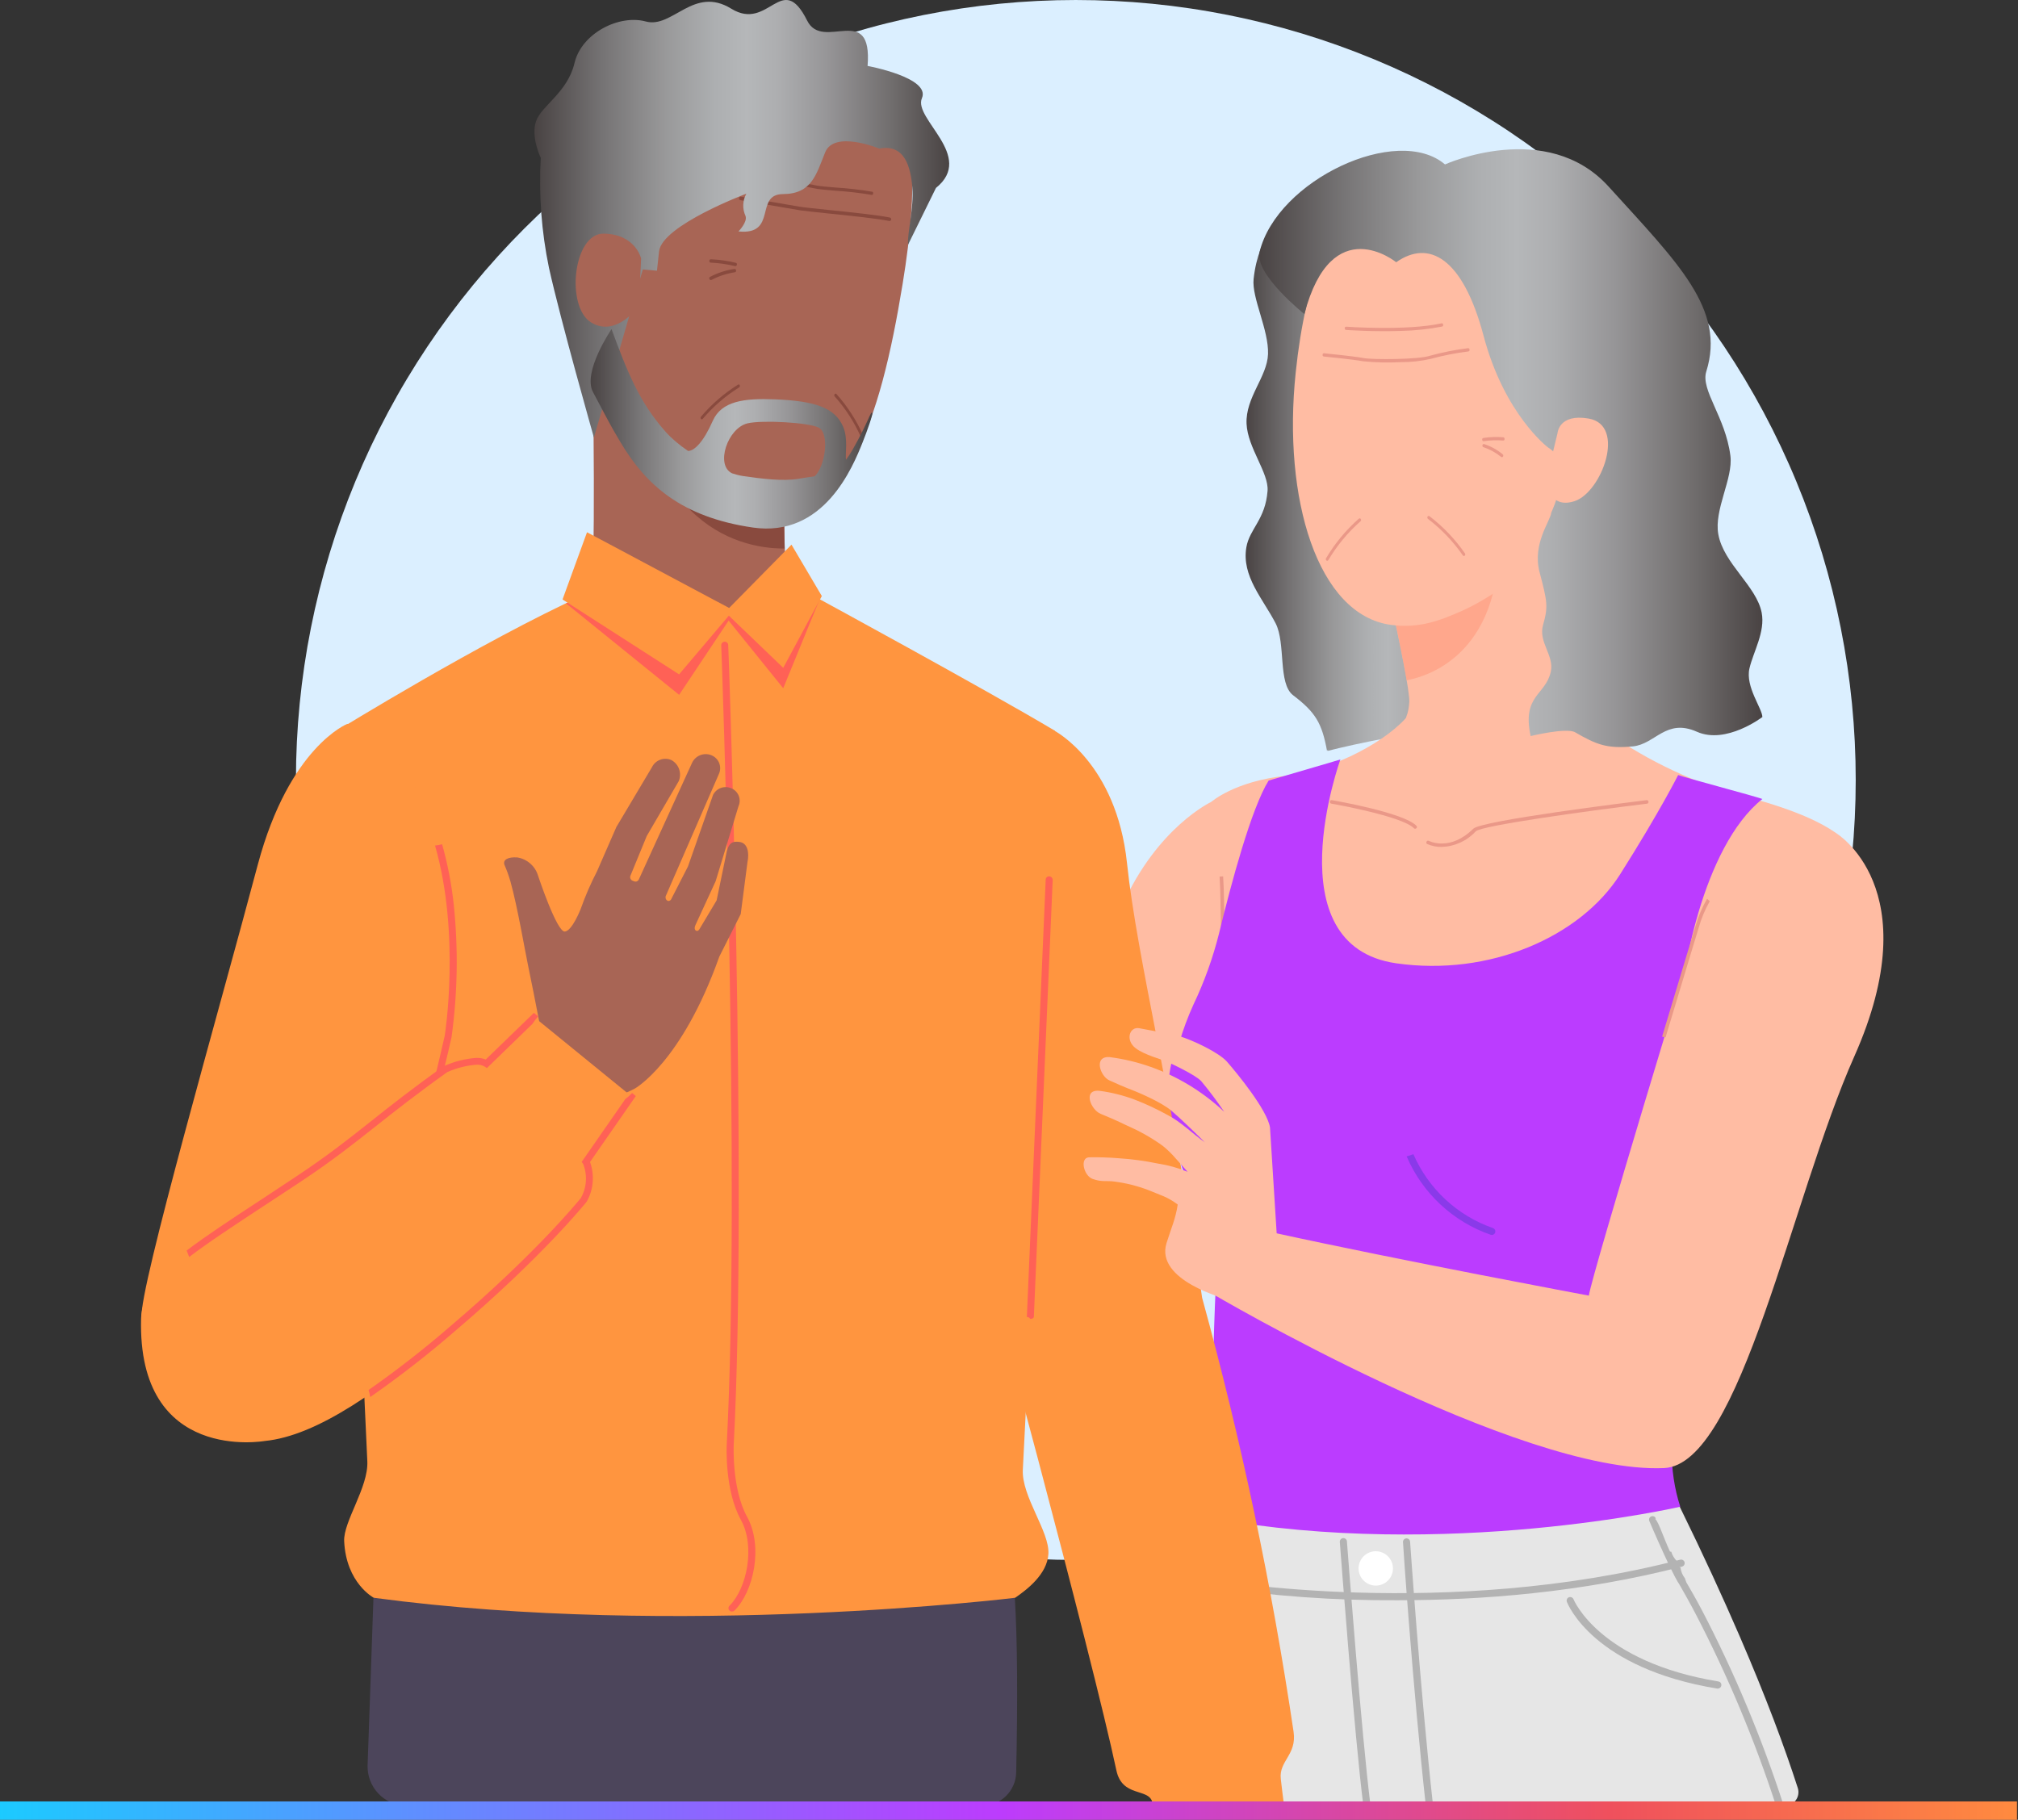 <?xml version="1.0" encoding="utf-8"?>
<!-- Generator: Adobe Illustrator 27.9.0, SVG Export Plug-In . SVG Version: 6.00 Build 0)  -->
<svg version="1.1" id="Layer_1" xmlns="http://www.w3.org/2000/svg" xmlns:xlink="http://www.w3.org/1999/xlink" x="0px" y="0px"
	 width="370px" height="333.7px" viewBox="0 0 370 333.7" style="enable-background:new 0 0 370 333.7;" xml:space="preserve">
<rect x="0" y="0" width="370" height="333.7" fill="#333333" stroke="none"/>
<style type="text/css">
	.st0{clip-path:url(#SVGID_00000032625935488458224710000012508892298974852484_);}
	.st1{opacity:0;}
	.st2{fill:url(#Path_548_00000036952770890668201580000006101236932106960824_);}
	.st3{fill:url(#Path_549_00000139282720491002108380000005025898430459959941_);}
	.st4{clip-path:url(#SVGID_00000062186564734372845020000002466430299825422269_);fill:#DBEFFF;}
	
		.st5{clip-path:url(#SVGID_00000062186564734372845020000002466430299825422269_);fill:url(#SVGID_00000041995586058884553090000010592863795864138631_);}
	.st6{clip-path:url(#SVGID_00000062186564734372845020000002466430299825422269_);fill:#E6E6E6;}
	.st7{clip-path:url(#SVGID_00000062186564734372845020000002466430299825422269_);fill:#B3B3B3;}
	.st8{clip-path:url(#SVGID_00000062186564734372845020000002466430299825422269_);fill:#FFFFFF;}
	.st9{clip-path:url(#SVGID_00000062186564734372845020000002466430299825422269_);fill:#FFBCA3;}
	.st10{opacity:0.54;clip-path:url(#SVGID_00000062186564734372845020000002466430299825422269_);enable-background:new    ;}
	.st11{clip-path:url(#SVGID_00000146499559960136842910000003818256666910609588_);fill:#FF9578;}
	
		.st12{clip-path:url(#SVGID_00000062186564734372845020000002466430299825422269_);fill:url(#SVGID_00000018934334514977275570000017128866155336145060_);}
	.st13{clip-path:url(#SVGID_00000062186564734372845020000002466430299825422269_);fill:#EA9888;}
	.st14{clip-path:url(#SVGID_00000062186564734372845020000002466430299825422269_);fill:#BB3CFF;}
	.st15{opacity:0.4;clip-path:url(#SVGID_00000062186564734372845020000002466430299825422269_);enable-background:new    ;}
	.st16{clip-path:url(#SVGID_00000110471510829538779710000015006378462103255681_);fill:#4138C7;}
	.st17{clip-path:url(#SVGID_00000062186564734372845020000002466430299825422269_);fill:#EA997D;}
	.st18{clip-path:url(#SVGID_00000062186564734372845020000002466430299825422269_);fill:#D87E66;}
	.st19{clip-path:url(#SVGID_00000062186564734372845020000002466430299825422269_);fill:#FF953F;}
	.st20{clip-path:url(#SVGID_00000062186564734372845020000002466430299825422269_);fill:#4C455B;}
	.st21{clip-path:url(#SVGID_00000062186564734372845020000002466430299825422269_);fill:#A86555;}
	.st22{clip-path:url(#SVGID_00000062186564734372845020000002466430299825422269_);fill:#894A3E;}
	.st23{clip-path:url(#SVGID_00000062186564734372845020000002466430299825422269_);fill:#FF6156;}
	
		.st24{clip-path:url(#SVGID_00000062186564734372845020000002466430299825422269_);fill:url(#SVGID_00000183223140094800337750000000048433923748068029_);}
	
		.st25{clip-path:url(#SVGID_00000062186564734372845020000002466430299825422269_);fill:url(#SVGID_00000076575688489911408210000017926739241649046930_);}
	
		.st26{clip-path:url(#SVGID_00000004540749360068574710000004065488829666103983_);fill:url(#SVGID_00000083767382617725519740000008969847802467339455_);}
</style>
<g>
	<g>
		<defs>
			<rect id="SVGID_1_" x="115" y="3847.485" width="370" height="5"/>
		</defs>
		<clipPath id="SVGID_00000166666487721707670660000011439511654850527900_">
			<use xlink:href="#SVGID_1_"  style="overflow:visible;"/>
		</clipPath>
		
			<g id="Group_549" transform="translate(115 3518.785)" style="clip-path:url(#SVGID_00000166666487721707670660000011439511654850527900_);">
			<g id="Group_547" transform="translate(0 -182.6)" class="st1">
				<g id="Group_546">
					
						<linearGradient id="Path_548_00000065037757606514541210000004597714623087962019_" gradientUnits="userSpaceOnUse" x1="-815.911" y1="2.179" x2="-815.911" y2="11.404" gradientTransform="matrix(370 0 0 185 301957 -3410.48)">
						<stop  offset="0" style="stop-color:#000000"/>
						<stop  offset="0" style="stop-color:#1ACCFF"/>
						<stop  offset="0.1" style="stop-color:#3AAFFF"/>
						<stop  offset="0.2" style="stop-color:#5B92FF"/>
						<stop  offset="0.3" style="stop-color:#7B75FF"/>
						<stop  offset="0.4" style="stop-color:#9C58FF"/>
						<stop  offset="0.5" style="stop-color:#BC3CFD"/>
						<stop  offset="0.6" style="stop-color:#CD43C7"/>
						<stop  offset="0.7" style="stop-color:#DE4992"/>
						<stop  offset="0.8" style="stop-color:#EF505D"/>
						<stop  offset="0.9" style="stop-color:#F76D4E"/>
						<stop  offset="1" style="stop-color:#FF8A3F"/>
						<stop  offset="1" style="stop-color:#000000"/>
					</linearGradient>
					<path id="Path_548" style="fill:url(#Path_548_00000065037757606514541210000004597714623087962019_);" d="M-115-3186.5h370
						v185h-370V-3186.5z"/>
				</g>
			</g>
			<g id="Group_548" transform="translate(0 -182.6)">
				
					<linearGradient id="Path_549_00000155841056523120202500000014807200577057526683_" gradientUnits="userSpaceOnUse" x1="-816.411" y1="1.711" x2="-815.411" y2="1.711" gradientTransform="matrix(370 0 0 185 301957 -3410.48)">
					<stop  offset="0" style="stop-color:#1ACCFF"/>
					<stop  offset="0.1" style="stop-color:#3AAFFF"/>
					<stop  offset="0.2" style="stop-color:#5B92FF"/>
					<stop  offset="0.3" style="stop-color:#7B75FF"/>
					<stop  offset="0.4" style="stop-color:#9C58FF"/>
					<stop  offset="0.5" style="stop-color:#BC3CFD"/>
					<stop  offset="0.6" style="stop-color:#CD43C7"/>
					<stop  offset="0.7" style="stop-color:#DE4992"/>
					<stop  offset="0.8" style="stop-color:#EF505D"/>
					<stop  offset="0.9" style="stop-color:#F76D4E"/>
					<stop  offset="1" style="stop-color:#FF8A3F"/>
				</linearGradient>
				<path id="Path_549" style="fill:url(#Path_549_00000155841056523120202500000014807200577057526683_);" d="M-115-3186.5h370v185
					h-370V-3186.5z"/>
			</g>
		</g>
	</g>
</g>
<g>
	<defs>
		<rect id="SVGID_00000182503154987125875090000006538621878829630112_" x="-2.82" width="372.64" height="335.376"/>
	</defs>
	<clipPath id="SVGID_00000088846423984734725210000007847314333367527338_">
		<use xlink:href="#SVGID_00000182503154987125875090000006538621878829630112_"  style="overflow:visible;"/>
	</clipPath>
	<path style="clip-path:url(#SVGID_00000088846423984734725210000007847314333367527338_);fill:#DBEFFF;" d="M340.246,143.027
		c0,2.341-0.057,4.68-0.172,7.018c-0.115,2.338-0.287,4.672-0.516,7.001c-0.229,2.329-0.516,4.652-0.859,6.967
		c-0.343,2.315-0.743,4.621-1.2,6.917c-0.457,2.296-0.969,4.579-1.538,6.85c-0.569,2.271-1.193,4.526-1.872,6.766
		c-0.679,2.24-1.413,4.462-2.202,6.666c-0.788,2.204-1.63,4.387-2.526,6.55c-0.895,2.163-1.844,4.302-2.844,6.418
		c-1.001,2.116-2.052,4.206-3.156,6.271c-1.103,2.064-2.256,4.1-3.459,6.108
		c-1.203,2.008-2.455,3.985-3.755,5.931c-1.3,1.946-2.647,3.86-4.041,5.74
		c-1.394,1.88-2.833,3.725-4.318,5.534c-1.485,1.809-3.013,3.581-4.584,5.316
		c-1.572,1.734-3.185,3.429-4.84,5.084c-1.655,1.655-3.349,3.269-5.083,4.841
		c-1.734,1.572-3.506,3.1-5.314,4.585c-1.809,1.485-3.653,2.925-5.533,4.319c-1.88,1.394-3.792,2.742-5.738,4.042
		c-1.946,1.3-3.922,2.552-5.93,3.756c-2.007,1.203-4.043,2.357-6.107,3.46
		c-2.064,1.103-4.154,2.156-6.269,3.156c-2.115,1.001-4.254,1.949-6.416,2.845
		c-2.162,0.896-4.345,1.738-6.548,2.527c-2.203,0.789-4.425,1.523-6.664,2.202
		c-2.239,0.679-4.494,1.304-6.764,1.872c-2.27,0.569-4.553,1.081-6.848,1.538
		c-2.295,0.457-4.6,0.857-6.915,1.2c-2.315,0.343-4.637,0.63-6.966,0.859
		c-2.329,0.229-4.662,0.402-7,0.516c-2.337,0.115-4.676,0.172-7.016,0.172c-2.34,0-4.679-0.057-7.016-0.172
		c-2.337-0.115-4.671-0.287-7-0.516c-2.329-0.229-4.651-0.516-6.966-0.859
		c-2.315-0.344-4.62-0.744-6.915-1.2c-2.295-0.457-4.578-0.97-6.848-1.538
		c-2.27-0.569-4.525-1.193-6.764-1.872c-2.24-0.679-4.461-1.413-6.664-2.202
		c-2.203-0.788-4.386-1.631-6.548-2.527c-2.162-0.896-4.301-1.844-6.416-2.845
		c-2.115-1.001-4.205-2.053-6.269-3.156c-2.064-1.103-4.099-2.257-6.107-3.46
		c-2.007-1.203-3.984-2.455-5.93-3.756c-1.946-1.3-3.859-2.648-5.738-4.042c-1.88-1.394-3.724-2.834-5.533-4.319
		c-1.809-1.485-3.58-3.014-5.314-4.585c-1.734-1.572-3.428-3.186-5.083-4.841c-1.655-1.655-3.268-3.35-4.84-5.084
		c-1.572-1.734-3.1-3.506-4.584-5.316c-1.485-1.81-2.924-3.654-4.318-5.534
		c-1.394-1.88-2.741-3.793-4.041-5.74c-1.3-1.946-2.552-3.923-3.755-5.931
		c-1.203-2.008-2.356-4.044-3.459-6.108c-1.103-2.064-2.155-4.155-3.156-6.271
		c-1.001-2.116-1.949-4.255-2.844-6.418c-0.896-2.163-1.738-4.346-2.526-6.55
		c-0.788-2.204-1.522-4.426-2.202-6.666c-0.679-2.24-1.303-4.495-1.872-6.766
		c-0.569-2.271-1.081-4.554-1.538-6.849c-0.457-2.296-0.857-4.601-1.2-6.917
		c-0.343-2.315-0.63-4.638-0.859-6.967c-0.229-2.329-0.402-4.663-0.516-7.001
		c-0.115-2.338-0.172-4.677-0.172-7.018c0-2.341,0.057-4.68,0.172-7.018c0.115-2.338,0.287-4.672,0.516-7.001
		c0.229-2.329,0.516-4.652,0.859-6.967c0.343-2.316,0.743-4.621,1.2-6.917c0.457-2.296,0.969-4.579,1.538-6.85
		c0.569-2.271,1.193-4.526,1.872-6.766c0.679-2.24,1.413-4.462,2.202-6.666c0.788-2.204,1.63-4.387,2.526-6.55
		c0.896-2.163,1.844-4.302,2.844-6.418c1.001-2.116,2.052-4.206,3.156-6.271c1.103-2.064,2.256-4.101,3.459-6.108
		c1.203-2.008,2.455-3.985,3.755-5.931c1.3-1.946,2.647-3.86,4.041-5.74c1.394-1.88,2.833-3.725,4.318-5.534
		c1.485-1.81,3.013-3.581,4.584-5.316c1.572-1.734,3.185-3.429,4.84-5.084c1.655-1.655,3.349-3.269,5.083-4.841
		c1.734-1.572,3.506-3.1,5.314-4.585c1.809-1.485,3.653-2.925,5.533-4.319c1.88-1.394,3.792-2.742,5.738-4.042
		s3.922-2.552,5.93-3.756c2.007-1.203,4.043-2.357,6.107-3.46c2.064-1.103,4.154-2.156,6.269-3.156
		c2.115-1.001,4.254-1.949,6.416-2.845c2.162-0.896,4.345-1.738,6.548-2.526s4.425-1.523,6.664-2.202
		c2.24-0.679,4.494-1.304,6.764-1.872c2.27-0.569,4.553-1.081,6.848-1.538c2.295-0.457,4.6-0.857,6.915-1.2
		c2.315-0.344,4.637-0.63,6.966-0.859c2.329-0.23,4.662-0.402,7-0.516c2.337-0.115,4.676-0.172,7.016-0.172
		c2.34,0,4.679,0.057,7.016,0.172c2.337,0.115,4.671,0.287,7,0.516c2.329,0.229,4.651,0.516,6.966,0.859
		c2.315,0.343,4.62,0.744,6.915,1.2c2.295,0.457,4.578,0.969,6.848,1.538c2.27,0.569,4.525,1.193,6.764,1.872
		c2.24,0.679,4.461,1.414,6.664,2.202s4.386,1.631,6.548,2.526c2.162,0.896,4.301,1.844,6.416,2.845
		c2.115,1.001,4.205,2.053,6.269,3.156c2.064,1.103,4.099,2.257,6.107,3.46c2.007,1.203,3.984,2.455,5.93,3.756
		c1.946,1.3,3.859,2.648,5.738,4.042c1.88,1.394,3.724,2.834,5.533,4.319c1.809,1.485,3.58,3.014,5.314,4.585
		c1.734,1.572,3.428,3.186,5.083,4.841c1.655,1.655,3.268,3.35,4.84,5.084c1.572,1.734,3.1,3.506,4.584,5.316
		c1.485,1.809,2.924,3.654,4.318,5.534c1.394,1.88,2.741,3.793,4.041,5.74c1.3,1.946,2.552,3.923,3.755,5.931
		c1.203,2.008,2.356,4.044,3.459,6.108c1.103,2.064,2.155,4.154,3.156,6.271c1,2.116,1.949,4.255,2.844,6.418
		c0.896,2.163,1.738,4.346,2.526,6.55c0.788,2.204,1.522,4.426,2.202,6.666c0.679,2.24,1.303,4.495,1.872,6.766
		c0.569,2.271,1.081,4.554,1.538,6.85c0.457,2.296,0.857,4.601,1.2,6.917c0.343,2.315,0.63,4.638,0.859,6.967
		c0.229,2.329,0.402,4.663,0.516,7.001C340.189,138.347,340.246,140.687,340.246,143.027z"/>
	
		<linearGradient id="SVGID_00000052813390338697650030000001727920434840875441_" gradientUnits="userSpaceOnUse" x1="228.388" y1="88.574" x2="279.283" y2="88.574">
		<stop  offset="0" style="stop-color:#494343"/>
		<stop  offset="0.17" style="stop-color:#777576"/>
		<stop  offset="0.317" style="stop-color:#99999A"/>
		<stop  offset="0.437" style="stop-color:#ADAFB1"/>
		<stop  offset="0.512" style="stop-color:#B5B7B9"/>
		<stop  offset="0.586" style="stop-color:#ADAEB0"/>
		<stop  offset="0.707" style="stop-color:#969597"/>
		<stop  offset="0.859" style="stop-color:#716E6E"/>
		<stop  offset="1" style="stop-color:#494343"/>
	</linearGradient>
	
		<path style="clip-path:url(#SVGID_00000088846423984734725210000007847314333367527338_);fill:url(#SVGID_00000052813390338697650030000001727920434840875441_);" d="
		M255.464,41.325c-0.427,3.73-0.981,7.895-1.607,12.298c0.486-4.427,0.955-8.599,1.379-12.308l-19.801-1.861
		c0,0-4.688,3.256-5.585,11.717c-0.366,3.449,2.8,9.336,2.643,13.762c-0.148,4.183-4.151,7.944-3.935,12.779
		c0.198,4.414,4.096,8.994,3.849,12.291c-0.391,5.269-3.306,6.962-3.886,10.351
		c-0.905,5.305,3.06,9.475,5.36,13.938c1.899,3.683,0.398,11.052,3.209,13.196
		c4.142,3.156,5.298,5.146,6.219,10.203c0,0,0.082-0.097,0.222-0.275c-0.067,0.18-0.106,0.278-0.106,0.278
		s13.591-3.524,24.087-4.006c2.489-0.115,4.683-7.28,7.744-6.749l4.028-83.388L255.464,41.325z"/>
	<path style="clip-path:url(#SVGID_00000088846423984734725210000007847314333367527338_);fill:#E6E6E6;" d="M327.237,331.141
		c0.198,0,0.393-0.023,0.585-0.069c0.192-0.046,0.377-0.114,0.553-0.204c0.176-0.09,0.34-0.199,0.49-0.327
		c0.15-0.128,0.284-0.273,0.4-0.433c0.116-0.16,0.212-0.332,0.288-0.514c0.076-0.183,0.129-0.372,0.16-0.567
		c0.031-0.195,0.039-0.392,0.023-0.589c-0.015-0.197-0.054-0.39-0.115-0.578
		c-2.408-7.468-5.82-16.642-10.657-27.826c-3.061-7.079-6.691-15.002-10.999-23.774
		c-0.025-0.048-0.064-0.072-0.118-0.074c-0.938,0-7.282-0.385-16.829-0.624
		c-16.824-0.413-43.623-0.286-68.517,2.916l-0.521,0.059c0,0-1.738,17.931-3.469,40.829
		c-0.286,3.775-0.595,7.857-0.891,11.771L327.237,331.141z"/>
	<path style="clip-path:url(#SVGID_00000088846423984734725210000007847314333367527338_);fill:#B3B3B3;" d="M256.269,293.442
		c-11.528,0.073-22.991-0.753-34.39-2.479c-0.167-0.042-0.296-0.134-0.39-0.278
		c-0.093-0.144-0.125-0.3-0.095-0.469c0.03-0.169,0.114-0.305,0.251-0.407c0.137-0.103,0.291-0.145,0.462-0.126
		c0.428,0.074,43.004,7.439,85.976-3.68c0.173-0.04,0.335-0.014,0.487,0.079c0.152,0.092,0.249,0.224,0.293,0.396
		c0.044,0.172,0.022,0.335-0.067,0.489c-0.089,0.154-0.218,0.255-0.389,0.303
		C289.852,292.067,271.364,293.442,256.269,293.442z"/>
	<path style="clip-path:url(#SVGID_00000088846423984734725210000007847314333367527338_);fill:#B3B3B3;" d="M262.754,331.141
		c-2.417-21.834-4.176-48.1-4.217-48.46c-0.019-0.174-0.095-0.317-0.229-0.429
		c-0.134-0.113-0.288-0.163-0.463-0.151s-0.321,0.083-0.438,0.212c-0.118,0.13-0.174,0.282-0.169,0.457
		c0,0.362,1.778,26.518,4.186,48.372L262.754,331.141z"/>
	<path style="clip-path:url(#SVGID_00000088846423984734725210000007847314333367527338_);fill:#B3B3B3;" d="M251.291,331.14
		c-1.611-12.446-4.302-48.071-4.331-48.465c-0.007-0.18-0.076-0.332-0.208-0.454
		c-0.132-0.123-0.288-0.181-0.468-0.174c-0.18,0.007-0.331,0.076-0.454,0.209
		c-0.122,0.132-0.18,0.288-0.173,0.469v0.049c0.123,1.599,2.709,35.839,4.316,48.367L251.291,331.14z"/>
	<path style="clip-path:url(#SVGID_00000088846423984734725210000007847314333367527338_);fill:#B3B3B3;" d="M302.375,278.849
		c0.084,0.201,1.274,3.001,2.601,5.888c0.026,0.069,0.055,0.136,0.089,0.202c0.248,0.538,0.496,1.078,0.75,1.612
		c0.195,0.417,0.389,0.821,0.586,1.209c0.435,0.901,0.857,1.706,1.209,2.306l0.086,0.123
		c0.095,0.158,0.272,0.426,0.468,0.796c0.568,1.007,1.589,2.762,2.812,5.124
		c5.847,11.279,10.737,22.959,14.67,35.04h1.41c-3.985-12.337-8.967-24.257-14.946-35.761
		c-1.293-2.475-2.371-4.275-2.921-5.23c-0.037-0.07-0.028-0.141-0.066-0.201
		c-0.081-0.166-0.142-0.34-0.182-0.52c-0.45-0.581-0.724-1.237-0.821-1.965
		c-0.229-0.104-0.404-0.266-0.524-0.487c-0.121-0.221-0.163-0.455-0.127-0.704
		c-0.493-0.492-0.842-1.072-1.045-1.739c0,0-0.201,0-0.21-0.028c-0.01-0.013-0.023-0.025-0.037-0.033
		c-1.232-2.663-2.039-5.325-2.685-5.944v-0.046h0.089c0.004-0.025,0.004-0.05,0-0.074
		c-0.064-0.161-0.176-0.276-0.335-0.344c-0.159-0.068-0.32-0.07-0.48-0.005l-0.018,0.007
		c-0.156,0.061-0.27,0.168-0.34,0.32c-0.071,0.152-0.079,0.308-0.024,0.467L302.375,278.849z"/>
	<path style="clip-path:url(#SVGID_00000088846423984734725210000007847314333367527338_);fill:#B3B3B3;" d="M314.972,309.644
		h-0.101c-22.683-3.708-27.407-15.419-27.595-15.938c-0.053-0.165-0.043-0.325,0.032-0.481
		c0.074-0.156,0.192-0.265,0.353-0.328c0.161-0.062,0.322-0.061,0.482,0.005c0.16,0.065,0.276,0.177,0.347,0.334
		c0.052,0.127,4.724,11.523,26.588,15.1c0.166,0.03,0.3,0.111,0.402,0.244
		c0.103,0.134,0.147,0.284,0.133,0.452c-0.014,0.168-0.083,0.309-0.206,0.423
		c-0.123,0.115-0.269,0.173-0.437,0.174L314.972,309.644z"/>
	<path style="clip-path:url(#SVGID_00000088846423984734725210000007847314333367527338_);fill:#FFFFFF;" d="M255.396,287.612
		c0.001-0.418-0.079-0.82-0.238-1.206c-0.159-0.386-0.386-0.727-0.681-1.023
		c-0.295-0.296-0.635-0.524-1.021-0.684s-0.787-0.241-1.205-0.242c-0.418-0.001-0.82,0.079-1.206,0.238
		c-0.386,0.159-0.727,0.386-1.023,0.681c-0.296,0.295-0.524,0.635-0.684,1.021
		c-0.16,0.386-0.241,0.787-0.241,1.205c-0.001,0.418,0.079,0.82,0.238,1.206
		c0.159,0.386,0.386,0.727,0.681,1.023c0.295,0.296,0.635,0.524,1.021,0.684c0.386,0.16,0.787,0.241,1.205,0.241
		h0.009c0.417,0,0.818-0.08,1.203-0.239c0.385-0.16,0.725-0.387,1.02-0.682c0.295-0.295,0.522-0.635,0.682-1.02
		C255.316,288.43,255.396,288.029,255.396,287.612z"/>
	<path style="clip-path:url(#SVGID_00000088846423984734725210000007847314333367527338_);fill:#FFBCA3;" d="M222.086,147.047
		c0,0-9.88,4.6-16.323,19.019c-9.28,20.77-50.536,43.103-35.014,60.001
		c10.961,11.921,27.023-2.152,35.778-11.194c10.807-11.152,30.608-37.426,30.931-40.235
		C237.78,171.83,243.235,150.924,222.086,147.047z"/>
	<path style="clip-path:url(#SVGID_00000088846423984734725210000007847314333367527338_);fill:#FFBCA3;" d="M251.077,92.871
		c0,0,7.527,32.242,7.317,35.852c-0.21,3.609-1.813,7.687-15.935,15.715c0,0,11.599,14.531,29.408,13.464
		c13.122-0.812,29.295-10.032,31.745-15.633c0,0-14.434-9.376-16.87-18.549c-1.833-6.918-6.256-36.567-6.256-36.567
		L251.077,92.871z"/>
	<g style="opacity:0.54;clip-path:url(#SVGID_00000088846423984734725210000007847314333367527338_);enable-background:new    ;">
		<g>
			<defs>
				
					<rect id="SVGID_00000078725841077843082240000017561327942925259144_" x="249.971" y="87.46" width="25.46" height="37.385"/>
			</defs>
			<clipPath id="SVGID_00000034788446262419841190000003063914749863555263_">
				<use xlink:href="#SVGID_00000078725841077843082240000017561327942925259144_"  style="overflow:visible;"/>
			</clipPath>
			<path style="clip-path:url(#SVGID_00000034788446262419841190000003063914749863555263_);fill:#FF9578;" d="M273.834,88.352
				l-22.761,4.519c0,0,5.212,22.131,6.833,31.876C265.322,123.321,278.623,115.977,273.834,88.352z"/>
		</g>
	</g>
	<path style="clip-path:url(#SVGID_00000088846423984734725210000007847314333367527338_);fill:#FFBCA3;" d="M297.492,73.605
		c-3.172,21-20.181,34.3-29.427,38.401c-4.055,1.805-7.897,3.281-13.015,2.583
		c-13.478-1.805-19.918-23.134-17.481-46.29c3.749-35.819,18.24-36.855,35.571-34.534
		C295.65,36.784,301.153,49.412,297.492,73.605z"/>
	<path style="clip-path:url(#SVGID_00000088846423984734725210000007847314333367527338_);fill:#FFBCA3;" d="M316.434,145.091
		c-8.947-2.877-17.151-7.172-24.613-12.886c-0.731-0.806-34.1-0.468-34.1-0.468
		c-4.812,5.208-14.79,9.782-22.027,10.538c-9.326,0.979-13.614,4.776-13.614,4.776
		c1.211,5.178,1.897,10.425,2.059,15.741c0.022,0.639,0.074,2.246,0.201,9.441
		c0.095,5.316-6.63,14.728-6.56,20.189c0.084,7.847,6.224,19.272,6.036,20.068c0,0,72.613,5.156,93.77,1.26
		c4.944-27.554,18.91-61.089,18.91-61.089C330.927,148.789,321.689,146.498,316.434,145.091z"/>
	
		<linearGradient id="SVGID_00000129890898107270192510000009228515960675122588_" gradientUnits="userSpaceOnUse" x1="230.87" y1="82.178" x2="323.132" y2="82.178">
		<stop  offset="0" style="stop-color:#494343"/>
		<stop  offset="0.17" style="stop-color:#777576"/>
		<stop  offset="0.317" style="stop-color:#99999A"/>
		<stop  offset="0.437" style="stop-color:#ADAFB1"/>
		<stop  offset="0.512" style="stop-color:#B5B7B9"/>
		<stop  offset="0.586" style="stop-color:#ADAEB0"/>
		<stop  offset="0.707" style="stop-color:#969597"/>
		<stop  offset="0.859" style="stop-color:#716E6E"/>
		<stop  offset="1" style="stop-color:#494343"/>
	</linearGradient>
	
		<path style="clip-path:url(#SVGID_00000088846423984734725210000007847314333367527338_);fill:url(#SVGID_00000129890898107270192510000009228515960675122588_);" d="
		M283.813,82.038c0,0-7.971-6.004-11.793-20.442c-3.822-14.438-10.083-17.7-16.026-13.507
		c0,0-11.792-9.64-16.836,9.502c0,0-9.209-7.332-8.212-11.403c3.223-13.168,25.248-23.492,33.995-16.037
		c0,0,18.65-8.441,29.998,4.063c12.759,14.056,21.492,22.491,17.91,33.904c-1.075,3.425,3.513,8.326,4.42,15.456
		c0.531,4.163-3.039,9.879-2.216,14.405c0.976,5.377,6.993,9.483,7.947,14.348
		c0.692,3.532-1.53,7.186-2.24,10.248c-0.778,3.366,2.368,7.36,2.371,8.907c0,0-6.647,5.084-12,2.702
		c-5.682-2.526-7.611,2.279-11.749,2.683c-4.759,0.46-6.685-0.336-10.593-2.59
		c-1.562-0.907-8.145,0.698-8.145,0.698c-1.611-7.511,2.719-7.442,3.692-11.786c0.67-2.985-2.316-5.44-1.417-8.577
		c0.987-3.432,0.753-4.393-0.642-9.711c-1.367-5.201,2.014-9.368,2.144-10.904
		C284.421,93.99,288.794,84.954,283.813,82.038z"/>
	<path style="clip-path:url(#SVGID_00000088846423984734725210000007847314333367527338_);fill:#FFBCA3;" d="M285.574,79.414
		c0,0,0.226-3.605,5.694-2.663c6.969,1.197,2.399,13.519-2.564,15.142c-4.963,1.623-5.192-3.974-5.192-3.974
		L285.574,79.414z"/>
	<path style="clip-path:url(#SVGID_00000088846423984734725210000007847314333367527338_);fill:#EA9888;" d="M219.231,185.43
		c0.228,0.006,0.455,0.026,0.68,0.061c0.435-1.032,0.906-2.081,1.373-3.123
		c1.642-3.647,3.333-7.425,3.281-10.144c-0.123-6.89-0.173-8.691-0.201-9.45c-0.028-0.759-0.061-1.41-0.101-2.068
		c-0.215,0-0.435,0.033-0.652,0.037c0.043,0.671,0.077,1.355,0.101,2.054c0.024,0.699,0.076,2.55,0.201,9.436
		c0.046,2.574-1.611,6.282-3.229,9.844C220.191,183.208,219.691,184.328,219.231,185.43z"/>
	<path style="clip-path:url(#SVGID_00000088846423984734725210000007847314333367527338_);fill:#BB3CFF;" d="M319.481,211.389
		c-6.364-6.455-10.802-19.182-11.196-25.427c-0.367-6.122,3.82-30.661,14.847-39.446
		c-1.251-0.492-14.364-3.957-15.441-4.398c0,0-3.372,6.723-10.644,18.213c-7.272,11.49-24.01,18.774-41.073,16.309
		c-22.544-3.256-10.215-37.373-10.215-37.373c-0.843,0.283-12.194,3.559-13.156,3.868
		c-3.184,5.118-6.862,18.846-9.086,28.005c-1.134,4.528-2.706,8.898-4.715,13.111
		c-1.025,2.256-1.886,4.573-2.582,6.951c-1.158,1.739-1.538,3.952-1.969,6.675
		c-1.913,12.189,9.114,30.273,9.114,30.273c-1.297,17.284-1.297,50.229-1.297,50.229
		c42.989,7.819,86.008-2.086,86.008-2.086c-4.298-13.163,0.413-29.818,9.725-55.666
		C318.802,217.826,318.905,214.595,319.481,211.389z"/>
	<g style="opacity:0.4;clip-path:url(#SVGID_00000088846423984734725210000007847314333367527338_);enable-background:new    ;">
		<g>
			<defs>
				
					<rect id="SVGID_00000057112016757674805410000007757008530609458866_" x="257.383" y="211.216" width="17.403" height="15.47"/>
			</defs>
			<clipPath id="SVGID_00000178885355478380500970000016547309770150622910_">
				<use xlink:href="#SVGID_00000057112016757674805410000007757008530609458866_"  style="overflow:visible;"/>
			</clipPath>
			<path style="clip-path:url(#SVGID_00000178885355478380500970000016547309770150622910_);fill:#4138C7;" d="M273.739,225.197
				c-1.618-0.565-3.162-1.289-4.63-2.174s-2.83-1.91-4.086-3.077c-1.256-1.167-2.379-2.45-3.369-3.849
				c-0.99-1.399-1.827-2.885-2.509-4.458c-0.405,0.16-0.817,0.298-1.237,0.413
				c0.714,1.668,1.592,3.244,2.635,4.729c1.043,1.485,2.227,2.846,3.554,4.083c1.327,1.237,2.767,2.325,4.32,3.262
				c1.553,0.937,3.187,1.704,4.9,2.3c0.07,0.026,0.141,0.038,0.215,0.037
				c0.158-0.002,0.297-0.054,0.417-0.157c0.12-0.103,0.193-0.232,0.219-0.388c0.026-0.156-0.001-0.302-0.082-0.438
				c-0.08-0.136-0.195-0.231-0.344-0.283L273.739,225.197z"/>
		</g>
	</g>
	<path style="clip-path:url(#SVGID_00000088846423984734725210000007847314333367527338_);fill:#EA9888;" d="M259.467,151.974
		c-0.091-0-0.168-0.034-0.231-0.101c-2.179-2.244-14.997-4.486-15.123-4.504
		c-0.212-0.04-0.302-0.166-0.268-0.38c0.037-0.212,0.162-0.299,0.374-0.263
		c0.538,0.09,13.154,2.297,15.465,4.688c0.155,0.148,0.159,0.301,0.012,0.457l-0.012,0.01
		C259.624,151.94,259.551,151.971,259.467,151.974z"/>
	<path style="clip-path:url(#SVGID_00000088846423984734725210000007847314333367527338_);fill:#EA9888;" d="M264.324,155.302
		c-0.921,0.015-1.803-0.162-2.648-0.53c-0.174-0.107-0.213-0.25-0.119-0.431c0.094-0.181,0.235-0.231,0.422-0.15
		c0.158,0.084,3.928,1.945,8.132-2.216c1.533-1.519,28.709-4.87,31.803-5.25
		c0.196-0.003,0.306,0.093,0.33,0.288c0.024,0.194-0.059,0.314-0.249,0.36
		c-11.604,1.41-30.393,4.04-31.4,5.062c-0.809,0.881-1.757,1.57-2.845,2.067
		C266.661,154.999,265.52,155.266,264.324,155.302z"/>
	<path style="clip-path:url(#SVGID_00000088846423984734725210000007847314333367527338_);fill:#EA997D;" d="M99.409,175.287
		c0,0,58.01,50.846,75.393,55.112c17.383,4.266,30.603-13.801,7.54-31.876
		c-18.98-14.855-57.245-25.613-71.011-35.799L99.409,175.287z"/>
	<path style="clip-path:url(#SVGID_00000088846423984734725210000007847314333367527338_);fill:#D87E66;" d="M180.295,197.495
		c0.595,0.436,1.185,0.871,1.747,1.31c4.762,3.727,8.201,7.646,10.197,11.503l0.604-0.24
		c-2.039-3.966-5.545-7.968-10.4-11.776c-0.632-0.496-1.289-0.984-1.963-1.472
		C180.425,197.073,180.36,197.275,180.295,197.495z"/>
	<path style="clip-path:url(#SVGID_00000088846423984734725210000007847314333367527338_);fill:#FF953F;" d="M204.689,324.638
		c1.054,4.955,5.787,3.23,6.561,5.733c0.08,0.263,0.158,0.516,0.238,0.769h23.949
		c-0.21-1.649-0.422-3.281-0.604-4.936c-0.374-3.309,2.963-4.406,2.345-8.634
		c-3.98-26.869-9.57-53.398-16.768-79.588c-5.154-35.911-11.903-61.919-13.777-79.727
		c-1.941-18.357-13.272-24.241-13.272-24.241c-28.208,10.467-24.314,57.893-17.739,79.878
		C180.417,229.948,200.288,303.915,204.689,324.638z"/>
	<path style="clip-path:url(#SVGID_00000088846423984734725210000007847314333367527338_);fill:#4C455B;" d="M186.317,325.046
		c0.286-13.126,0.235-24.085-0.248-32.059H68.474c0,0-0.413,11.617-1.074,30.724
		c-0.015,0.473,0.017,0.942,0.094,1.408c0.078,0.466,0.2,0.92,0.367,1.363c0.167,0.442,0.376,0.864,0.626,1.265
		c0.25,0.401,0.537,0.774,0.861,1.118c0.324,0.345,0.678,0.654,1.062,0.929c0.385,0.275,0.792,0.509,1.223,0.704
		c0.431,0.195,0.876,0.345,1.337,0.452c0.46,0.107,0.927,0.167,1.399,0.182c0.08,0,0.158,0,0.238,0h105.445
		c0.404,0.001,0.805-0.036,1.202-0.113c0.397-0.076,0.783-0.19,1.158-0.342c0.375-0.151,0.732-0.337,1.07-0.558
		c0.339-0.221,0.653-0.472,0.943-0.754c0.29-0.282,0.55-0.589,0.78-0.921c0.23-0.332,0.427-0.684,0.589-1.054
		c0.162-0.37,0.287-0.753,0.375-1.148C186.257,325.85,186.307,325.45,186.317,325.046z"/>
	<path style="clip-path:url(#SVGID_00000088846423984734725210000007847314333367527338_);fill:#A86555;" d="M144.279,60.101
		c0,0-1.126,40.97,0,45.279c1.126,4.309,8.392,9.45,22.814,16.722c0,0-14.249,18.488-41.393,17.926
		c-27.144-0.562-34.928-11.786-39.239-17.954c0,0,21.478-8.55,22.097-15.891c0.735-8.789,0-46.06,0-46.06
		L144.279,60.101z"/>
	<path style="clip-path:url(#SVGID_00000088846423984734725210000007847314333367527338_);fill:#894A3E;" d="M115.671,60.101
		h28.588c0,0-0.772,28.327-0.398,40.483C134.596,100.657,116.501,95.286,115.671,60.101z"/>
	<path style="clip-path:url(#SVGID_00000088846423984734725210000007847314333367527338_);fill:#FF953F;" d="M106.945,109.148
		c5.718,2.095,26.329,5.268,41.997,0c0,0,31.785,17.278,44.499,24.866c0,0-3.317,86.09-5.905,135.474
		c-0.257,4.936,4.95,11.383,4.687,15.469c-0.22,3.75-3.974,6.563-6.092,8.035c0,0-61.499,7.529-117.595,0
		c0,0-5.062-2.648-5.432-10.376c-0.169-3.6,4.472-9.882,4.246-14.654c-2.024-43.666-5.988-129.482-5.605-133.946
		C61.747,134.015,88.532,117.501,106.945,109.148z"/>
	<path style="clip-path:url(#SVGID_00000088846423984734725210000007847314333367527338_);fill:#FF6156;" d="M133.594,113.801
		l10.011,12.403l6.679-16.319l-1.327-0.722c-15.672,5.27-36.282,2.095-41.997,0
		c-1.034,0.469-2.095,0.966-3.176,1.482l20.734,16.771L133.594,113.801z"/>
	<path style="clip-path:url(#SVGID_00000088846423984734725210000007847314333367527338_);fill:#FF6156;" d="M134.219,295.515
		c-0.182,0.006-0.338-0.055-0.468-0.182c-0.122-0.116-0.185-0.258-0.189-0.426c-0.004-0.168,0.052-0.313,0.168-0.435
		l0.021-0.021c3.163-3.123,4.799-10.847,2.09-15.75c-2.972-5.377-2.611-13.425-2.596-13.762
		c2.531-48.091-0.938-145.622-1.007-146.602c-0.006-0.172,0.048-0.323,0.162-0.451
		c0.115-0.129,0.258-0.2,0.429-0.213c0.172-0.013,0.324,0.034,0.458,0.143c0.133,0.109,0.21,0.249,0.231,0.42
		c0.08,0.979,3.543,98.591,1.007,146.762c0,0.08-0.355,8.044,2.445,13.126c3.005,5.44,1.229,13.725-2.309,17.217
		C134.535,295.454,134.388,295.512,134.219,295.515z"/>
	<polygon style="clip-path:url(#SVGID_00000088846423984734725210000007847314333367527338_);fill:#FF953F;" points="
		107.63,97.601 133.688,111.486 145.119,99.874 150.682,109.301 143.605,122.464 133.635,112.894 124.51,123.662 
		103.139,109.927 	"/>
	<path style="clip-path:url(#SVGID_00000088846423984734725210000007847314333367527338_);fill:#FF6156;" d="M188.918,241.845
		h-0.028c-0.351-0.53-0.623-0.135-0.61-0.468l3.45-80.113c0.012-0.165,0.079-0.302,0.203-0.411
		c0.124-0.109,0.268-0.159,0.433-0.15h0.033c0.176,0.011,0.323,0.081,0.442,0.212
		c0.119,0.131,0.175,0.284,0.168,0.46l-3.45,80.039C189.546,241.741,189.261,241.845,188.918,241.845z"/>
	<path style="clip-path:url(#SVGID_00000088846423984734725210000007847314333367527338_);fill:#FF953F;" d="M63.683,132.74
		c0,0-10.624,4.172-16.408,25.78c-7.005,26.406-21.834,77.928-21.31,83.029
		c1.471,14.255,21.811,19.351,33.739,13.941c8.807-3.97,22.576-65.448,22.576-65.448
		S89.553,145.087,63.683,132.74z"/>
	<path style="clip-path:url(#SVGID_00000088846423984734725210000007847314333367527338_);fill:#FF6156;" d="M79.764,155.054
		c0.438-0.051,0.87-0.133,1.297-0.244c1.029,3.657,1.743,7.374,2.143,11.152
		c0.835,8.093,0.698,16.17-0.413,24.23c-0.123,0.534-0.825,3.665-1.95,8.283
		c-0.408-0.118-0.822-0.207-1.243-0.266c0.764-3.146,1.41-5.955,1.936-8.251
		C81.593,189.672,84.451,171.325,79.764,155.054z"/>
	<path style="clip-path:url(#SVGID_00000088846423984734725210000007847314333367527338_);fill:#A86555;" d="M94.825,157.228
		c0.895,0.141,1.685,0.507,2.371,1.098c0.686,0.592,1.164,1.319,1.435,2.184c0,0,3.458,10.458,4.935,10.311
		c1.355-0.121,2.921-4.19,2.921-4.19c0.83-2.347,1.819-4.625,2.966-6.835l3.558-8.143l6.522-10.961
		c0.154-0.32,0.363-0.6,0.627-0.839c0.263-0.239,0.562-0.419,0.896-0.541c0.334-0.122,0.678-0.177,1.034-0.165
		c0.355,0.012,0.695,0.091,1.02,0.236c0.331,0.182,0.618,0.418,0.861,0.707c0.243,0.289,0.426,0.612,0.549,0.97
		c0.123,0.357,0.178,0.725,0.164,1.102c-0.013,0.378-0.094,0.74-0.243,1.088l-5.858,10.05l-3.021,7.354
		c-0.048,0.176-0.031,0.346,0.051,0.509c0.083,0.163,0.209,0.278,0.38,0.343c0.333,0.155,0.788,0.328,1.115-0.191
		l9.769-21.404c0.148-0.327,0.352-0.614,0.613-0.862c0.26-0.247,0.557-0.437,0.892-0.569
		c0.334-0.132,0.681-0.196,1.04-0.192s0.704,0.074,1.036,0.213c0.313,0.129,0.59,0.313,0.83,0.552
		c0.24,0.239,0.425,0.515,0.556,0.827c0.131,0.313,0.196,0.638,0.197,0.977c0.001,0.339-0.063,0.665-0.192,0.978
		c-0.015,0.036-0.031,0.071-0.046,0.106l-9.691,22.263c-0.337,0.633,0.36,1.41,0.906,0.773l3.122-6.093
		l4.601-13.126c0.15-0.299,0.351-0.559,0.603-0.78c0.252-0.221,0.536-0.387,0.852-0.497
		c0.316-0.111,0.641-0.158,0.976-0.142s0.654,0.094,0.958,0.234c0.3,0.129,0.564,0.31,0.791,0.543
		c0.228,0.234,0.402,0.502,0.523,0.805c0.121,0.303,0.18,0.618,0.176,0.944
		c-0.004,0.326-0.07,0.639-0.199,0.939l-0.022,0.049l-4.189,13.749l-3.697,8.027
		c-0.468,0.938,0.309,1.41,0.689,0.821l3.192-5.344l1.874-9.057c0.422-1.41,0.938-1.852,2.343-1.654
		c1.501,0.211,1.787,2.025,1.439,3.689l-1.238,9.535l-3.928,7.805c-6.908,19.442-15.493,24.193-15.493,24.193
		c-15.283,7.875-16.764-8.245-16.764-8.245s-1.41-7.628-2.812-14.354c-0.568-2.686-1.907-10.627-3.211-15.329
		c-0.308-1.079-0.687-2.132-1.138-3.159C92.211,157.632,93.156,157.124,94.825,157.228z"/>
	<path style="clip-path:url(#SVGID_00000088846423984734725210000007847314333367527338_);fill:#FF953F;" d="M25.867,241.784
		c0.201-7.579,9.97-12.924,29.124-25.68c10.483-6.98,14.528-11.317,26.783-20.053c0,0,5.357-2.392,7.497-0.999
		l8.769-8.462l17.808,14.506l-8.294,11.949c0.558,0.731,1.256,3.862-0.403,6.985c0,0-7.71,9.745-23.969,23.582
		c-13.301,11.317-25.045,19.689-34.645,20.627C48.522,264.229,25.164,268.443,25.867,241.784z"/>
	<path style="clip-path:url(#SVGID_00000088846423984734725210000007847314333367527338_);fill:#FF6156;" d="M89.278,195.855
		l-0.436-0.286c-0.466-0.25-0.963-0.359-1.49-0.328c-1.856,0.147-3.635,0.597-5.338,1.35
		c-5.623,4.013-9.607,7.158-13.122,9.938c-4.107,3.25-7.968,6.31-13.634,10.074
		c-2.417,1.612-4.687,3.084-6.795,4.473c-5.704,3.75-10.289,6.764-13.774,9.422
		c-0.149-0.393-0.302-0.793-0.468-1.186c3.496-2.643,8-5.625,13.525-9.239c2.115-1.41,4.377-2.878,6.79-4.486
		c5.624-3.75,9.29-6.649,13.545-10.027c3.534-2.813,7.531-5.962,13.221-10.017l0.112-0.061
		c1.889-0.843,3.866-1.34,5.929-1.491c0.594-0.015,1.168,0.082,1.724,0.291l8.82-8.545l0.788,0.646
		c-0.391,0.422-0.74,0.877-1.045,1.365L89.278,195.855z"/>
	<path style="clip-path:url(#SVGID_00000088846423984734725210000007847314333367527338_);fill:#FF6156;" d="M67.579,254.887
		c5.224-3.653,10.243-7.569,15.057-11.747c15.467-13.163,23.264-22.721,23.851-23.439
		c0.546-0.959,0.857-1.988,0.932-3.089c0.075-1.101-0.094-2.163-0.506-3.187l-0.268-0.358l8.002-11.521
		c0.451-0.334,0.867-0.708,1.247-1.121l0.683,0.564l-8.397,12.088c0.429,1.191,0.593,2.417,0.492,3.679
		c-0.101,1.262-0.459,2.446-1.073,3.554l-0.061,0.08c-0.074,0.101-7.934,9.925-24.055,23.644
		c-4.987,4.328-10.191,8.379-15.61,12.151C67.806,255.745,67.708,255.312,67.579,254.887z"/>
	<path style="clip-path:url(#SVGID_00000088846423984734725210000007847314333367527338_);fill:#FFBCA3;" d="M230.365,235.007
		c1.07-0.957,1.933-2.074,2.589-3.351c0.656-1.277,1.061-2.63,1.216-4.057c0-0.21-1.289-20.625-1.315-20.859
		c-0.531-3.239-6.093-10.008-7.902-12.07c-1.448-1.636-6.191-3.929-8.871-4.716
		c-0.778-0.225-6.993-1.355-7.222-1.41c-1.758-0.309-2.587,2.189-0.632,3.674
		c1.631,1.243,4.858,2.077,5.53,2.377c0.857,0.38,5.394,2.475,6.485,3.656c1.501,1.804,2.908,3.679,4.219,5.625
		c-2.021-1.9-4.221-3.564-6.599-4.992c-2.168-1.299-4.443-2.374-6.823-3.224
		c-2.475-0.881-5.015-1.488-7.621-1.819c-2.948-0.178-1.692,3.482-0.061,4.247c0.854,0.403,2.812,1.271,4.734,2.003
		c0.101,0.042,4.663,1.875,6.682,3.577c1.645,1.41,4.153,3.838,6.144,5.816c-2.198-1.565-4.504-3.828-6.716-4.954
		c-1.972-1.102-4.012-2.06-6.12-2.874c-2.092-0.788-4.247-1.33-6.463-1.627c-3.167-0.337-1.645,3.473,0.188,4.22
		c3.525,1.438,4.16,1.875,5.154,2.293c1.971,0.874,3.846,1.92,5.624,3.14c1.874,1.28,3.036,2.841,5.154,5.193
		c-1.744-0.717-3.548-1.218-5.412-1.504c-2.342-0.491-4.708-0.814-7.096-0.97
		c-1.859-0.154-3.721-0.215-5.587-0.182c-1.701,0.141-0.938,3.371,0.672,3.961c1.701,0.629,2.611,0.277,4.049,0.492
		c2.108,0.275,4.156,0.789,6.143,1.543c2.507,1.055,3.435,1.195,5.426,2.666c-0.398,2.649-1.152,4.196-2.049,7.059
		c-2.145,6.872,10.864,10.225,10.864,10.225C229.648,237.945,230.365,235.007,230.365,235.007z"/>
	<path style="clip-path:url(#SVGID_00000088846423984734725210000007847314333367527338_);fill:#FFBCA3;" d="M221.972,237.064
		c0,0,56.342,33.283,83.121,32.144c14.06-0.586,23.348-49.582,34.873-75.443
		c13.826-31.015-3.473-41.1-3.473-41.1s-10.043,1.303-14.06,3.395c-2.723,1.485-5.053,3.439-6.99,5.862
		c-1.937,2.424-3.329,5.127-4.177,8.112c0,0-19.366,63.524-19.952,67.548c0,0-34.461-6.427-57.761-11.536
		C233.534,226.049,222.075,229.456,221.972,237.064z"/>
	<path style="clip-path:url(#SVGID_00000088846423984734725210000007847314333367527338_);fill:#EA9888;" d="M311.462,170.106
		c0.476-1.699,1.151-3.315,2.025-4.847l-0.497-0.439c-0.93,1.617-1.649,3.323-2.156,5.118
		c-0.286,0.938-2.882,9.455-6.092,20.157l0.641,0.132C308.72,179.093,311.387,170.354,311.462,170.106z"/>
	<path style="clip-path:url(#SVGID_00000088846423984734725210000007847314333367527338_);fill:#A86555;" d="M104.627,42.889
		c-1.92,22.19,8.622,38.331,16.364,45.58c5.45,5.103,11.462,6.072,16.847,6.628
		c17.209,1.781,23.492-17.545,27.663-43.063c6.092-37.272-3.805-40.516-25.064-42.712
		C116.746,6.865,106.84,17.304,104.627,42.889z"/>
	<path style="clip-path:url(#SVGID_00000088846423984734725210000007847314333367527338_);fill:#894A3E;" d="M146.822,38.584
		c-0.179-0.025-0.329-0.049-0.445-0.071c-1.827-0.336-10.509-1.787-10.598-1.802
		c-0.211-0.036-0.298-0.159-0.262-0.37c0.036-0.211,0.159-0.298,0.37-0.262c0.087,0.015,8.774,1.469,10.607,1.805
		c0.705,0.127,2.88,0.353,5.401,0.615c4.059,0.419,9.108,0.942,11.236,1.388c0.092,0.013,0.165,0.058,0.218,0.134
		c0.053,0.076,0.07,0.16,0.051,0.251c-0.019,0.091-0.068,0.161-0.148,0.209
		c-0.079,0.048-0.164,0.06-0.253,0.035c-2.095-0.439-7.126-0.96-11.17-1.377
		C149.608,38.907,147.781,38.719,146.822,38.584z"/>
	<path style="clip-path:url(#SVGID_00000088846423984734725210000007847314333367527338_);fill:#894A3E;" d="M150.111,34.679
		c-0.108-0.016-0.201-0.031-0.268-0.044c-1.095-0.226-6.302-1.173-6.354-1.183
		c-0.106-0.018-0.172-0.163-0.146-0.324c0.026-0.161,0.132-0.28,0.238-0.254c0.052,0.01,5.264,0.957,6.361,1.185
		c0.422,0.086,1.732,0.202,3.252,0.326c2.267,0.138,4.52,0.397,6.76,0.778c0.101,0.027,0.166,0.176,0.138,0.336
		c-0.028,0.159-0.141,0.269-0.245,0.241c-2.226-0.377-4.466-0.633-6.72-0.77
		C151.788,34.852,150.688,34.759,150.111,34.679z"/>
	
		<linearGradient id="SVGID_00000006698397987748333040000017514040221888841635_" gradientUnits="userSpaceOnUse" x1="97.992" y1="40.117" x2="174.039" y2="40.117">
		<stop  offset="0" style="stop-color:#494343"/>
		<stop  offset="0.17" style="stop-color:#777576"/>
		<stop  offset="0.317" style="stop-color:#99999A"/>
		<stop  offset="0.437" style="stop-color:#ADAFB1"/>
		<stop  offset="0.512" style="stop-color:#B5B7B9"/>
		<stop  offset="0.586" style="stop-color:#ADAEB0"/>
		<stop  offset="0.707" style="stop-color:#969597"/>
		<stop  offset="0.859" style="stop-color:#716E6E"/>
		<stop  offset="1" style="stop-color:#494343"/>
	</linearGradient>
	
		<path style="clip-path:url(#SVGID_00000088846423984734725210000007847314333367527338_);fill:url(#SVGID_00000006698397987748333040000017514040221888841635_);" d="
		M161.213,27.247c0,0-8.258-3.425-9.917,0.688s-2.465,7.625-7.744,7.656c-5.278,0.031-0.922,7.569-8.158,6.85
		c0,0,1.704-1.719,1.297-2.844c-0.302-0.653-0.44-1.338-0.413-2.057c0.027-0.719,0.215-1.392,0.565-2.021
		c0,0-15.44,5.787-16.008,10.57l-0.379,3.552l-2.599-0.226l-8.963,30.817c0,0-6.095-21.442-8.246-31.154
		c-1.369-6.646-1.869-13.358-1.501-20.134c0,0-1.846-3.792-0.871-6.689c0.975-2.897,5.775-5.254,7.064-10.709
		c1.289-5.455,8.169-8.94,13.072-7.606c4.904,1.335,8.749-6.614,15.67-2.346
		c6.921,4.268,9.256-7.135,13.912,2.183c2.885,5.782,12.005-3.537,11.078,8.314c0,0,11.598,2.13,9.963,5.915
		c-1.635,3.786,9.829,10.623,2.571,16.459l-5.114,10.406c-0.185-2.069,1.102-6.696,0.783-10.497
		C166.959,30.574,165.871,26.355,161.213,27.247z"/>
	<path style="clip-path:url(#SVGID_00000088846423984734725210000007847314333367527338_);fill:#A86555;" d="M117.544,47.393
		c0,0-1.021-4.461-6.848-4.551c-5.627-0.089-6.993,13.409-2.327,16.278c4.666,2.869,8.798-3.056,8.798-3.056
		L117.544,47.393z"/>
	<path style="clip-path:url(#SVGID_00000088846423984734725210000007847314333367527338_);fill:#894A3E;" d="M134.776,48.799
		c-0.015-0.002-0.029-0.005-0.042-0.01c-1.441-0.346-2.902-0.554-4.383-0.624c-0.206-0.008-0.305-0.115-0.296-0.321
		c0.007-0.209,0.114-0.31,0.323-0.302c1.53,0.07,3.039,0.286,4.527,0.648c0.174,0.06,0.241,0.179,0.203,0.359
		c-0.038,0.18-0.149,0.262-0.332,0.245L134.776,48.799z"/>
	<path style="clip-path:url(#SVGID_00000088846423984734725210000007847314333367527338_);fill:#894A3E;" d="M130.304,51.345
		c-0.15-0.021-0.238-0.106-0.264-0.255c-0.026-0.149,0.029-0.259,0.163-0.329
		c1.399-0.733,2.879-1.214,4.441-1.444c0.206-0.006,0.313,0.094,0.319,0.301c0.006,0.206-0.094,0.313-0.301,0.319
		c-1.467,0.232-2.859,0.691-4.176,1.377C130.429,51.343,130.368,51.353,130.304,51.345z"/>
	<path style="clip-path:url(#SVGID_00000088846423984734725210000007847314333367527338_);fill:#894A3E;" d="M157.992,80.23
		c-0.084-0.016-0.141-0.064-0.17-0.144c-1.211-2.714-2.806-5.179-4.784-7.396c-0.106-0.131-0.11-0.266-0.012-0.403
		c0.035-0.06,0.088-0.094,0.157-0.102c0.069-0.008,0.128,0.013,0.176,0.063c2.019,2.265,3.646,4.784,4.883,7.555
		c0.065,0.156,0.031,0.287-0.101,0.393C158.096,80.227,158.046,80.239,157.992,80.23z"/>
	<path style="clip-path:url(#SVGID_00000088846423984734725210000007847314333367527338_);fill:#894A3E;" d="M128.649,76.897
		c0.084,0.007,0.151-0.024,0.201-0.092c1.922-2.266,4.142-4.187,6.661-5.763c0.141-0.097,0.182-0.225,0.124-0.386
		c-0.017-0.068-0.057-0.115-0.121-0.142c-0.065-0.027-0.127-0.022-0.187,0.013c-2.573,1.607-4.84,3.569-6.801,5.884
		c-0.104,0.132-0.107,0.266-0.009,0.403C128.55,76.86,128.594,76.888,128.649,76.897z"/>
	
		<linearGradient id="SVGID_00000026880938590551631110000014277124221922488202_" gradientUnits="userSpaceOnUse" x1="108.291" y1="78.638" x2="159.953" y2="78.638">
		<stop  offset="0" style="stop-color:#494343"/>
		<stop  offset="0.17" style="stop-color:#777576"/>
		<stop  offset="0.317" style="stop-color:#99999A"/>
		<stop  offset="0.437" style="stop-color:#ADAFB1"/>
		<stop  offset="0.512" style="stop-color:#B5B7B9"/>
		<stop  offset="0.586" style="stop-color:#ADAEB0"/>
		<stop  offset="0.707" style="stop-color:#969597"/>
		<stop  offset="0.859" style="stop-color:#716E6E"/>
		<stop  offset="1" style="stop-color:#494343"/>
	</linearGradient>
	
		<path style="clip-path:url(#SVGID_00000088846423984734725210000007847314333367527338_);fill:url(#SVGID_00000026880938590551631110000014277124221922488202_);" d="
		M159.932,75.667c-0.314-0.278-0.777,1.849-3.564,6.708c-0.444,0.774-0.857,1.403-1.259,1.94
		c-0.163-1.22,0.416-3.864-0.524-6.07c-1.496-3.499-5.184-4.726-12.477-5.018
		c-5.647-0.226-9.82,0.302-11.429,3.96c-1.726,3.916-3.396,5.5-4.521,5.51
		c-1.572-1.079-3.003-2.264-4.069-3.461c-4.923-5.523-7.107-11.169-9.966-18.88c0,0-5.352,7.841-3.405,11.527
		c3.355,6.346,3.355,6.346,5.074,9.244c4.633,7.803,11.172,13.7,24.221,15.605
		c13.049,1.905,18.33-11.067,20.142-15.604C159.012,78.988,160.121,75.834,159.932,75.667z M136.189,87.285
		c-0.571-0.083-1.242-0.257-1.967-0.491c-3.108-1.487-0.827-8.296,2.846-9.167
		c2.635-0.625,11.185-0.172,13.039,0.785c2.019,1.038,1.246,7.032-0.737,8.93
		c-0.846,0.124-1.802,0.25-2.93,0.448C143.585,88.293,139.456,87.762,136.189,87.285z"/>
	<path style="clip-path:url(#SVGID_00000088846423984734725210000007847314333367527338_);fill:#EA9888;" d="M256.904,66.408
		c-2.336,0.123-4.667,0.069-6.994-0.161c-1.579-0.314-7.12-0.862-7.178-0.87
		c-0.179-0.035-0.256-0.142-0.231-0.323c-0.009-0.186,0.079-0.277,0.265-0.274c0.229,0.022,5.617,0.556,7.216,0.873
		c1.639,0.326,10.172,0.29,12.215-0.423c2.288-0.631,4.61-1.092,6.966-1.382c0.182-0.003,0.274,0.086,0.275,0.268
		c0.034,0.179-0.039,0.289-0.217,0.33c-2.326,0.29-4.62,0.743-6.882,1.359
		C260.551,66.21,258.739,66.411,256.904,66.408z"/>
	<path style="clip-path:url(#SVGID_00000088846423984734725210000007847314333367527338_);fill:#EA9888;" d="M256.929,60.68
		c-5.176,0.182-10.061-0.17-10.136-0.175c-0.178-0.032-0.257-0.138-0.237-0.318
		c-0.007-0.181,0.079-0.275,0.26-0.281c0.109,0.009,11.063,0.796,17.491-0.614c0.183-0.023,0.28,0.057,0.29,0.242
		c0.042,0.176-0.023,0.293-0.195,0.349C261.934,60.361,259.443,60.627,256.929,60.68z"/>
	<path style="clip-path:url(#SVGID_00000088846423984734725210000007847314333367527338_);fill:#EA9888;" d="M272.023,80.909
		c0.011-0,0.022-0.003,0.033-0.006c1.175-0.177,2.355-0.217,3.539-0.121c0.184-0.002,0.271-0.095,0.263-0.278
		c0.021-0.18-0.057-0.287-0.235-0.321c-1.223-0.1-2.442-0.057-3.655,0.13c-0.174,0.052-0.241,0.166-0.201,0.344
		C271.776,80.817,271.861,80.902,272.023,80.909z"/>
	<path style="clip-path:url(#SVGID_00000088846423984734725210000007847314333367527338_);fill:#EA9888;" d="M275.38,83.844
		c0.093-0.006,0.16-0.051,0.201-0.135c0.084-0.158,0.059-0.297-0.074-0.416
		c-1.024-0.838-2.166-1.461-3.424-1.87c-0.075-0.007-0.14,0.015-0.196,0.066
		c-0.056,0.051-0.083,0.114-0.082,0.19c-0.027,0.176,0.045,0.288,0.215,0.336
		c1.179,0.4,2.251,0.992,3.217,1.776C275.279,83.827,275.326,83.844,275.38,83.844z"/>
	<path style="clip-path:url(#SVGID_00000088846423984734725210000007847314333367527338_);fill:#EA9888;" d="M268.411,101.957
		c-0.089-0-0.156-0.038-0.201-0.115c-1.78-2.559-3.906-4.787-6.38-6.683
		c-0.138-0.114-0.167-0.252-0.089-0.413c0.027-0.068,0.075-0.113,0.146-0.133c0.07-0.021,0.135-0.01,0.195,0.033
		c2.526,1.936,4.697,4.211,6.514,6.825c0.097,0.149,0.085,0.289-0.036,0.42
		C268.519,101.933,268.469,101.955,268.411,101.957z"/>
	<path style="clip-path:url(#SVGID_00000088846423984734725210000007847314333367527338_);fill:#EA9888;" d="M243.355,102.836
		c0.089-0.007,0.154-0.051,0.195-0.13c1.594-2.678,3.559-5.049,5.895-7.113c0.129-0.124,0.147-0.263,0.056-0.417
		c-0.031-0.066-0.082-0.107-0.153-0.123c-0.071-0.016-0.135-0-0.191,0.047
		c-2.386,2.107-4.393,4.529-6.021,7.264c-0.087,0.157-0.065,0.296,0.068,0.417
		C243.248,102.819,243.298,102.837,243.355,102.836z"/>
</g>
<g>
	<defs>
		<rect id="SVGID_00000033368516258116308030000010273555039474321288_" x="-2.817" y="330.339" width="372.634" height="5.037"/>
	</defs>
	<clipPath id="SVGID_00000167371567490462209240000017827520137539519632_">
		<use xlink:href="#SVGID_00000033368516258116308030000010273555039474321288_"  style="overflow:visible;"/>
	</clipPath>
	
		<linearGradient id="SVGID_00000078747874112611054160000015203575076475349931_" gradientUnits="userSpaceOnUse" x1="-119.678" y1="561.61" x2="-118.335" y2="561.61" gradientTransform="matrix(277.496 0 0 -138.78 33207.242 78183.641)">
		<stop  offset="0" style="stop-color:#1ACCFF"/>
		<stop  offset="0.1" style="stop-color:#3AAFFF"/>
		<stop  offset="0.2" style="stop-color:#5B92FF"/>
		<stop  offset="0.3" style="stop-color:#7B75FF"/>
		<stop  offset="0.4" style="stop-color:#9C58FF"/>
		<stop  offset="0.5" style="stop-color:#BC3CFD"/>
		<stop  offset="0.6" style="stop-color:#CD43C7"/>
		<stop  offset="0.7" style="stop-color:#DE4992"/>
		<stop  offset="0.8" style="stop-color:#EF505D"/>
		<stop  offset="0.9" style="stop-color:#F76D4E"/>
		<stop  offset="1" style="stop-color:#FF8A3F"/>
	</linearGradient>
	
		<rect x="-2.817" y="150.022" style="clip-path:url(#SVGID_00000167371567490462209240000017827520137539519632_);fill:url(#SVGID_00000078747874112611054160000015203575076475349931_);" width="372.634" height="186.361"/>
</g>
</svg>
